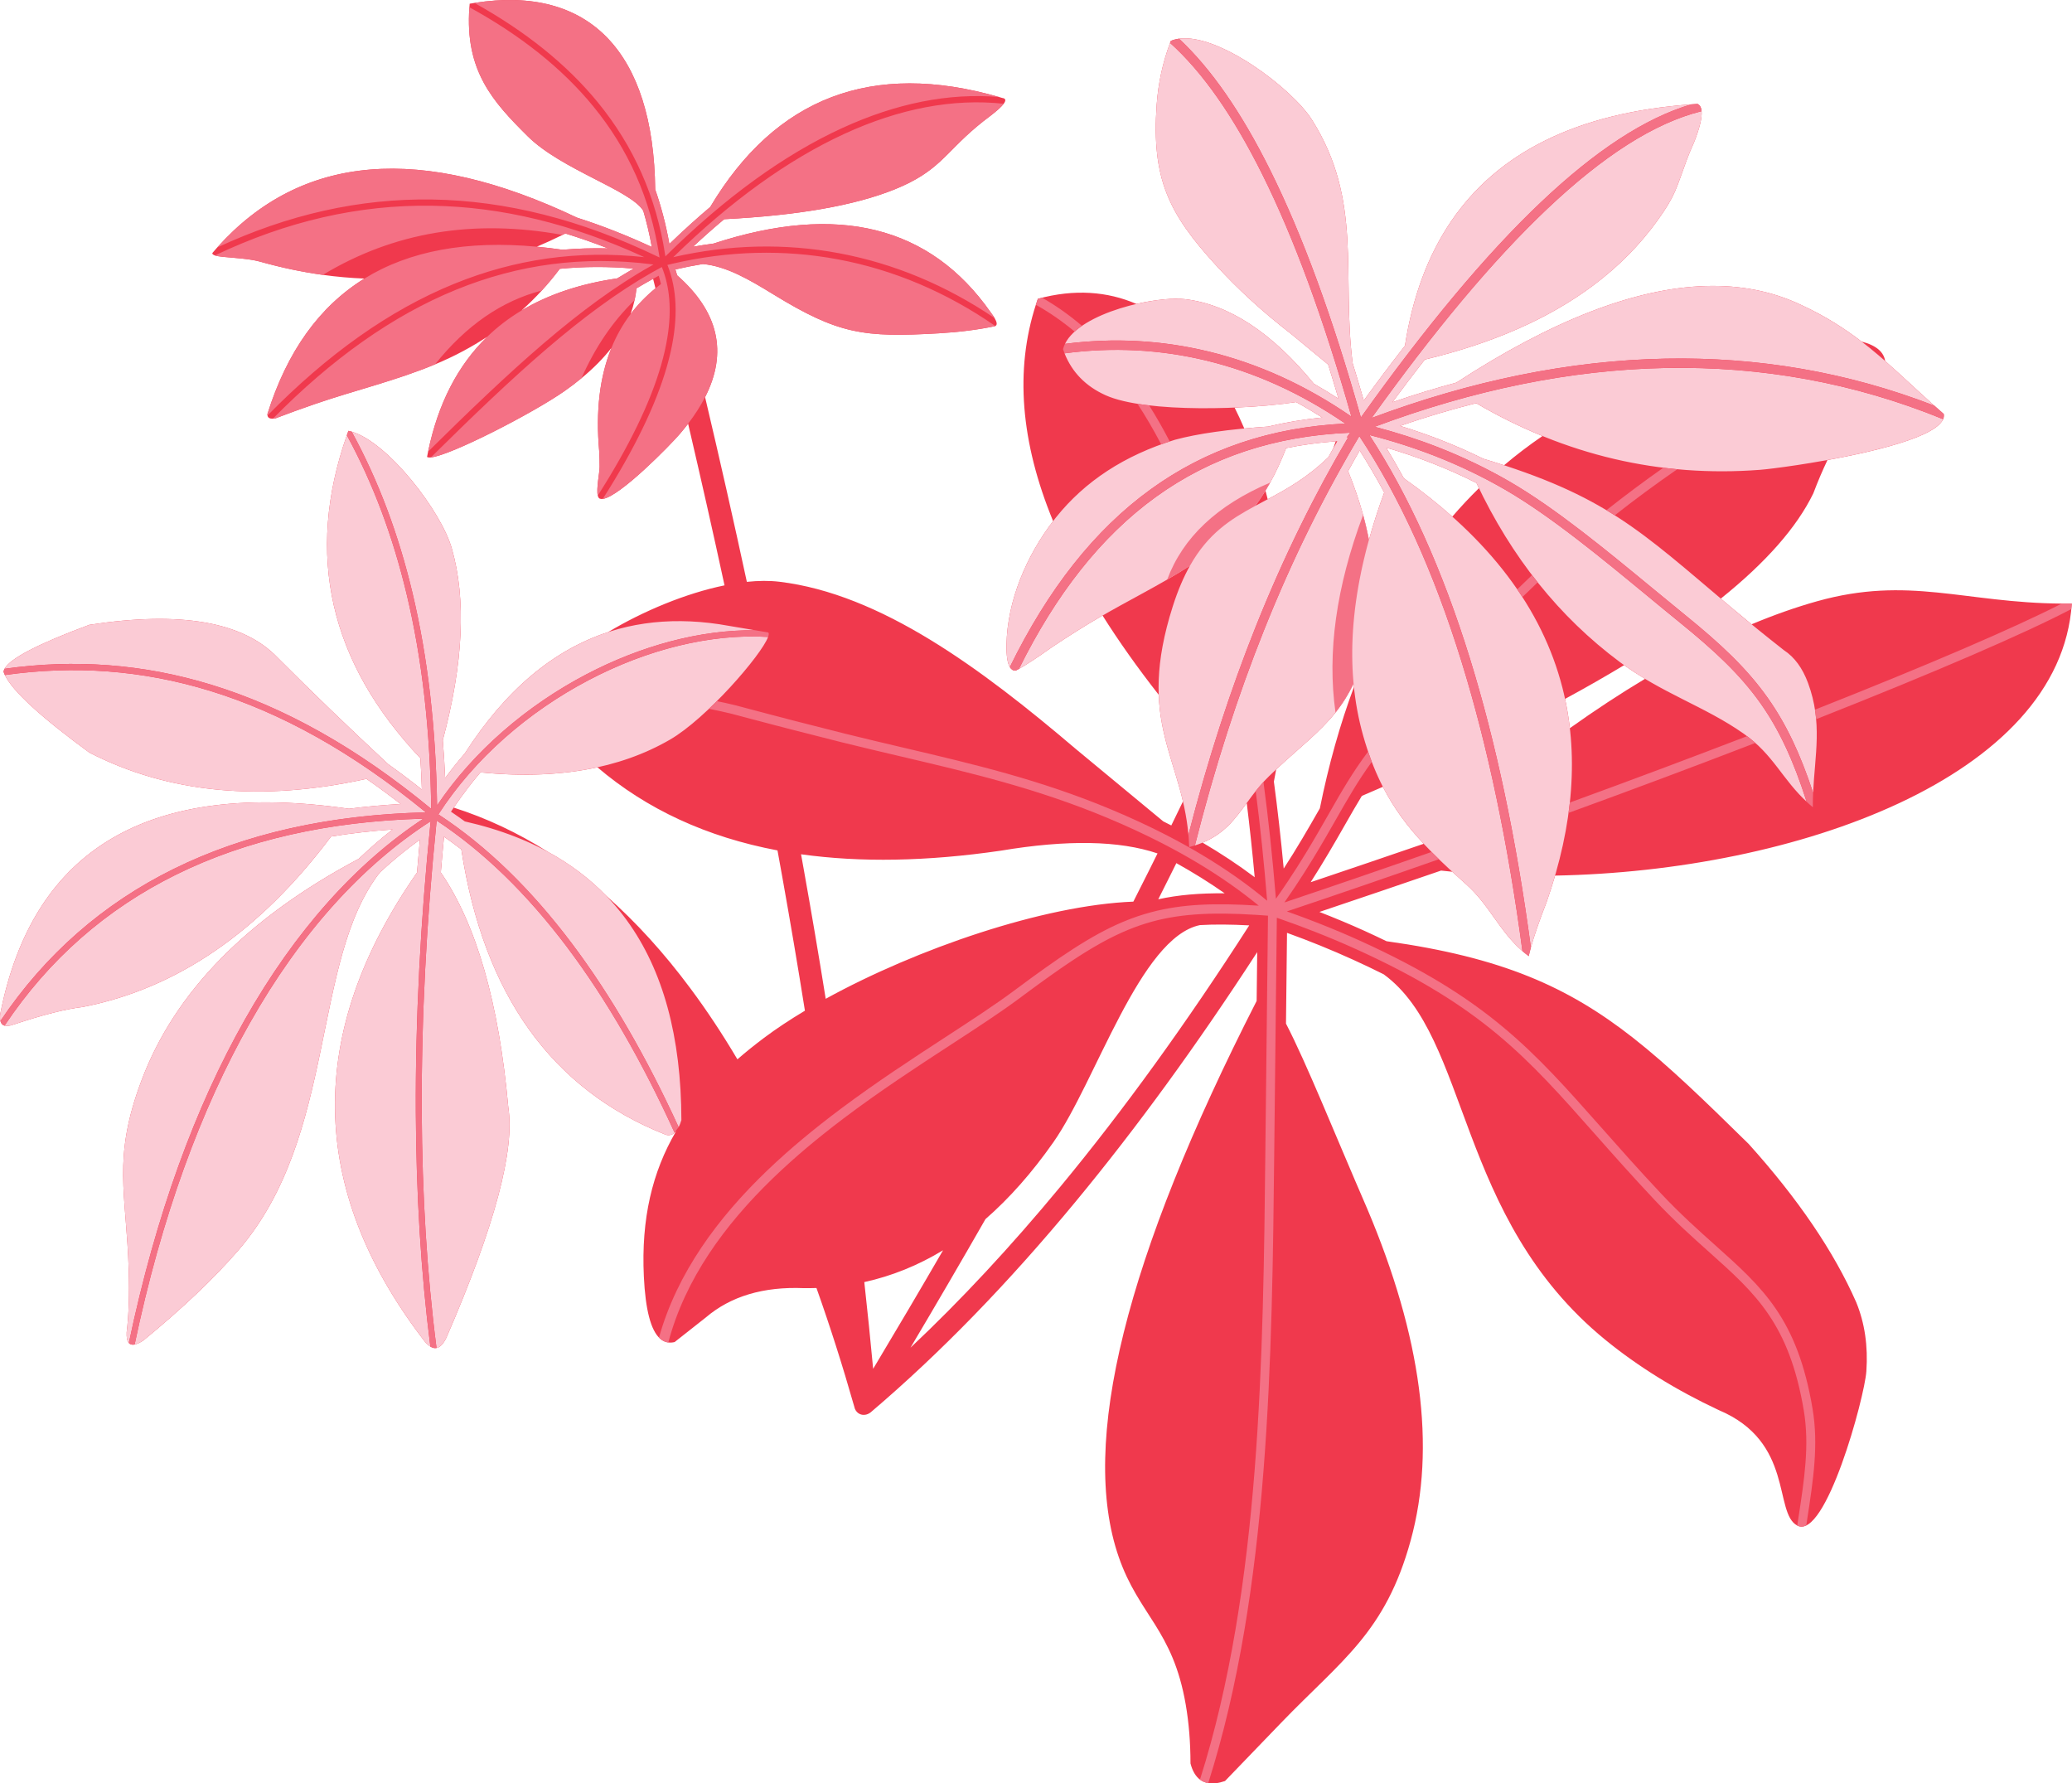<?xml version="1.0" encoding="UTF-8"?><svg xmlns="http://www.w3.org/2000/svg" xmlns:xlink="http://www.w3.org/1999/xlink" height="345.4" preserveAspectRatio="xMidYMid meet" version="1.0" viewBox="-0.0 0.0 401.4 345.4" width="401.4" zoomAndPan="magnify"><defs><clipPath id="a"><path d="M 0 0 L 401.359 0 L 401.359 345.449 L 0 345.449 Z M 0 0"/></clipPath><clipPath id="b"><path d="M 0 0 L 401.359 0 L 401.359 345.449 L 0 345.449 Z M 0 0"/></clipPath></defs><g><g clip-path="url(#a)" id="change1_1"><path d="M 70.598 53.957 C 61.863 59.355 55.602 68.098 51.809 80.188 C 51.805 80.297 51.809 80.395 51.824 80.48 C 51.898 80.914 52.246 81.121 52.867 81.098 C 53.012 81.09 53.172 81.07 53.348 81.039 C 55.785 80.105 58.355 79.172 61.055 78.242 C 68.789 75.586 76.762 73.715 84.281 70.574 C 86.152 69.793 87.996 68.934 89.801 67.961 C 91.387 67.109 92.914 66.199 94.387 65.234 C 88.684 70.762 84.867 78.172 82.934 87.477 C 82.863 87.816 82.793 88.16 82.73 88.504 C 82.867 88.605 83.121 88.637 83.473 88.602 C 87.363 88.203 103.293 79.996 109.312 75.785 C 110.5 74.953 111.617 74.109 112.652 73.254 C 114.957 71.355 116.887 69.402 118.449 67.395 C 116.176 72.98 115.387 79.637 116.078 87.371 C 116.137 88.512 116.164 89.535 116.16 90.438 C 116.156 91.594 115.484 94.672 115.805 95.996 C 115.879 96.301 116.004 96.512 116.199 96.59 C 116.359 96.652 116.555 96.664 116.777 96.637 C 120.09 96.195 129.855 86.219 131.707 84.047 C 132.273 83.383 132.805 82.727 133.305 82.07 C 135.785 92.676 138.141 103.113 140.359 113.383 C 132.852 114.922 124.594 118.363 117.809 122.438 C 107.105 125.938 97.844 133.777 90.027 145.961 C 88.73 147.461 87.465 149.039 86.234 150.699 C 86.129 148.246 85.98 145.801 85.781 143.371 C 89.77 128.453 90.348 116.062 87.516 106.199 C 85.461 99.031 75.254 85.73 68.141 83.613 C 67.922 83.551 67.707 83.496 67.496 83.453 C 67.395 83.734 67.289 84.02 67.191 84.305 C 59.082 107.422 63.832 128.273 81.438 146.867 C 81.566 148.883 81.664 150.902 81.727 152.926 C 79.582 151.23 77.402 149.586 75.191 148.008 C 67.48 140.84 60.348 133.969 53.789 127.387 C 47.141 120.43 34.98 118.312 17.309 121.027 C 7.438 124.691 1.961 127.527 0.883 129.539 C 0.777 129.738 0.711 129.93 0.691 130.113 C 0.754 130.316 0.84 130.527 0.945 130.754 C 2.418 133.852 7.871 138.863 17.309 145.777 C 32.668 153.664 50.562 155.359 70.996 150.867 C 73.238 152.426 75.445 154.051 77.621 155.738 C 74.234 155.93 70.891 156.23 67.602 156.656 C 28.887 151.066 6.367 164.316 0.043 196.41 C -0.023 196.961 -0.012 197.41 0.078 197.762 C 0.199 198.246 0.465 198.547 0.879 198.668 C 1.305 198.789 1.891 198.723 2.633 198.453 C 8.27 196.574 12.73 195.438 16.016 195.051 C 34.246 191.504 50.289 180.496 64.145 162.031 C 68.035 161.398 72.008 160.949 76.059 160.668 C 73.781 162.445 71.602 164.34 69.508 166.34 C 47.875 177.852 33.844 192.164 27.418 209.27 C 21.684 224.535 24.48 230.977 24.938 246.016 C 25.082 250.66 24.949 254.672 24.539 258.059 C 24.492 259.07 24.633 259.766 24.965 260.141 C 25.223 260.43 25.594 260.527 26.082 260.434 C 26.543 260.344 27.109 260.082 27.777 259.645 C 35.336 253.445 41.461 247.629 46.16 242.195 C 65.352 220.004 60.258 186.129 73.582 168.996 C 76.043 166.719 78.625 164.59 81.344 162.645 C 81.145 164.77 80.957 166.895 80.785 169.023 C 59.215 199.984 59.605 230.117 81.957 259.418 C 82.449 260.086 82.918 260.555 83.371 260.832 C 83.785 261.086 84.184 261.18 84.566 261.105 C 85.262 260.973 85.902 260.297 86.488 259.078 C 95.961 237.215 99.746 222.727 98.469 214.461 C 96.641 194.203 92.285 179.047 85.398 168.996 C 85.59 166.684 85.793 164.375 86.016 162.066 C 87.156 162.863 88.273 163.688 89.371 164.531 C 93.688 192.637 106.891 211.062 128.984 219.801 C 129.629 219.98 130.199 219.852 130.691 219.414 C 130.789 219.328 130.883 219.23 130.973 219.121 C 126.352 227.004 124.199 236.078 124.73 247.246 C 125.035 253.707 126.086 257.723 127.879 259.297 C 128.355 259.715 128.887 259.961 129.469 260.035 C 129.855 260.086 130.262 260.059 130.695 259.953 C 134.723 256.773 136.738 255.188 136.738 255.188 C 141.555 251.082 147.887 249.188 155.73 249.512 C 156.551 249.52 157.359 249.512 158.168 249.484 C 160.746 256.723 163.191 264.383 165.496 272.469 C 165.707 273.582 166.684 274.262 167.777 274.008 C 168.195 273.906 168.57 273.688 168.879 273.391 C 182.141 262.102 195.312 248.551 208.387 232.742 C 220.195 218.465 231.922 202.359 243.555 184.426 C 243.516 187.578 243.48 190.727 243.445 193.879 C 218.016 243.664 209.105 279.559 216.723 301.57 C 220.648 312.91 227.207 315.605 229.711 330.199 C 230.32 333.73 230.625 337.527 230.629 341.582 C 231.008 343.031 231.621 344.074 232.465 344.707 C 232.93 345.059 233.461 345.285 234.066 345.387 C 234.988 345.543 236.07 345.41 237.316 344.984 C 241.406 340.746 245.016 336.984 248.18 333.707 C 259.957 321.5 268.387 316.227 273.293 298.355 C 278.219 280.406 275.402 258.98 264.84 234.07 C 258.41 219.25 253.188 206.105 249.129 198.27 C 249.203 191.805 249.258 187.156 249.328 180.691 C 253.66 182.254 257.914 183.98 262.113 185.887 C 264.211 186.84 266.184 187.781 268.059 188.723 C 284.883 201.008 281.918 235.793 311 259.527 C 317.328 264.691 324.645 269.227 332.938 273.121 C 347.609 279.27 343.562 293.016 348.156 295.488 C 348.16 295.492 348.168 295.492 348.172 295.496 C 353.676 298.402 361.211 270.691 361.562 265.621 C 361.902 260.715 361.246 256.254 359.594 252.234 C 355.273 242.426 348.332 232.207 338.766 221.582 C 330.289 213.258 323.355 206.508 316.391 201.043 C 303.727 191.113 290.953 185.441 268.609 182.312 C 267.254 181.656 265.848 180.992 264.387 180.328 C 261.492 179.016 258.562 177.797 255.605 176.641 C 263.84 173.871 271.695 171.203 279.176 168.629 C 279.895 168.711 280.617 168.785 281.34 168.855 C 282.207 169.648 283.102 170.453 284.027 171.281 C 288.539 175.301 290.48 180.387 294.934 184.223 C 295.32 184.559 295.727 184.883 296.156 185.195 C 296.266 184.688 296.406 184.129 296.574 183.52 C 297.199 181.273 298.211 178.348 299.609 174.75 C 300.215 173.016 300.766 171.301 301.262 169.602 C 347.84 168.758 399.121 150.57 401.363 116.91 C 400.703 116.918 400.055 116.918 399.414 116.914 C 380.531 116.781 369.797 111.477 351.992 116.469 C 347.906 117.613 343.672 119.109 339.324 120.926 C 337.973 119.82 336.656 118.727 335.375 117.645 C 334.691 117.066 334.023 116.504 333.367 115.949 C 342.129 108.918 348.098 102.125 351.285 95.566 C 352.164 93.242 353.082 91.09 354.031 89.109 C 364.582 87.195 377.273 83.996 376.555 80.184 C 375.934 79.645 375.328 79.109 374.734 78.578 C 371.277 75.5 368.27 72.613 365.199 69.922 C 365.172 69.719 365.125 69.52 365.062 69.332 C 364.867 68.746 364.52 68.227 364.016 67.773 C 363.246 67.082 362.121 66.543 360.633 66.156 C 357.258 63.57 353.551 61.203 348.93 59.066 C 343.34 56.414 337.148 55.191 330.367 55.406 C 316.707 55.828 300.629 62.066 282.137 74.109 C 278.023 75.215 273.895 76.48 269.742 77.918 C 271.859 75.047 273.953 72.289 276.02 69.648 C 289.191 66.496 300.066 61.711 308.648 55.289 C 313.527 51.641 317.668 47.465 321.062 42.758 C 324.629 37.824 324.758 36.391 326.719 31.105 C 327.141 29.969 327.637 28.77 328.207 27.508 C 329.281 24.77 329.762 22.781 329.645 21.539 C 329.582 20.816 329.316 20.348 328.855 20.129 C 328.449 20.152 328.047 20.18 327.645 20.211 C 316.551 21.02 307.094 23.367 299.266 27.254 C 284.152 34.758 275.121 47.996 272.172 66.973 C 269.551 70.328 266.891 73.863 264.199 77.578 C 263.488 75.113 262.77 72.703 262.043 70.352 C 259.871 53.074 264.059 38.945 254.184 23.242 C 250.359 17.16 236.121 6.434 228.402 7.492 C 227.84 7.57 227.309 7.711 226.816 7.922 C 226.77 8.051 226.719 8.18 226.672 8.309 C 225.246 12.121 224.375 16.117 224.078 20.277 C 223.059 34.652 226.449 41.379 235.465 51.27 C 239.781 56.008 244.672 60.477 250.129 64.684 L 257.297 70.609 C 257.969 72.766 258.637 74.969 259.301 77.223 C 257.727 76.211 256.145 75.254 254.551 74.344 C 246.441 64.449 238.133 58.988 229.629 57.953 C 227.418 57.684 223.855 58.016 220.156 58.871 C 214.551 56.453 208.176 55.934 201.059 57.875 C 200.922 58.262 200.793 58.648 200.668 59.035 C 196.594 71.66 197.711 85.625 204.012 100.941 C 198.906 107.59 195.125 116.316 194.984 124.914 C 194.953 127 195.164 128.434 195.629 129.215 C 195.91 129.691 196.289 129.922 196.758 129.906 C 196.957 129.809 197.172 129.691 197.398 129.566 C 198.883 128.734 201.008 127.336 203.773 125.367 C 207.102 123.145 210.121 121.246 212.828 119.672 C 213.086 119.523 213.34 119.375 213.594 119.227 C 216.738 124.219 220.363 129.336 224.473 134.578 C 224.773 142.535 227.523 148.195 229.172 155.234 C 228.426 156.777 227.676 158.328 226.91 159.887 C 226.391 159.617 225.871 159.352 225.348 159.094 C 225.348 159.094 219.699 154.418 208.398 145.066 C 190.031 129.434 170.613 115.039 150.996 112.684 C 149.059 112.449 146.93 112.473 144.684 112.703 C 142.16 101.004 139.461 89.074 136.594 76.926 C 141.016 68.262 139.211 60.398 131.18 53.328 C 131.078 52.945 130.965 52.562 130.84 52.188 C 132.621 51.777 134.395 51.426 136.152 51.141 C 140.766 51.559 145.207 54.195 149.836 57.027 C 162.449 64.758 167.305 65.398 181.867 64.562 C 185.742 64.34 189.352 63.883 192.703 63.191 C 192.742 63.18 192.781 63.164 192.816 63.148 C 193.215 62.961 193.172 62.453 192.688 61.621 C 192.492 61.285 192.23 60.902 191.895 60.465 C 180.16 43.75 162.27 39.32 138.227 47.18 C 136.906 47.352 135.582 47.559 134.25 47.797 C 136.27 45.914 138.285 44.137 140.285 42.461 C 154.496 41.73 165.512 39.832 173.34 36.672 C 181.848 33.234 183 29.746 189.25 24.504 C 190.074 23.812 190.902 23.16 191.73 22.547 C 193.102 21.504 194.004 20.688 194.445 20.098 C 194.941 19.434 194.844 19.059 194.16 18.973 C 193.957 18.91 193.754 18.855 193.551 18.793 C 168.938 11.73 150.281 18.828 137.59 40.09 C 134.965 42.309 132.324 44.695 129.676 47.258 C 129.02 43.566 128.098 40.047 126.93 36.695 C 126.617 10.105 114.215 -2.953 91.898 0.566 C 91.598 0.617 91.293 0.664 90.988 0.719 C 90.969 0.949 90.949 1.176 90.934 1.402 C 90.039 13.715 95.457 19.672 102.188 26.355 C 108.75 32.875 122.148 36.801 124.621 40.828 C 125.289 43.09 125.84 45.426 126.273 47.844 C 121.484 45.617 116.656 43.715 111.789 42.16 C 81.609 27.812 58.371 29.742 42.074 47.941 C 41.754 48.297 41.441 48.656 41.129 49.023 C 41.113 49.219 41.297 49.363 41.637 49.477 C 43.105 49.965 47.445 49.855 50.465 50.703 C 54.516 51.84 58.539 52.688 62.543 53.242 C 65.238 53.617 67.926 53.855 70.598 53.957 Z M 268.551 86.707 C 269.715 88.621 270.848 90.598 271.957 92.637 C 275.352 95.035 278.48 97.512 281.348 100.066 C 283 98.148 284.719 96.312 286.512 94.559 C 286.348 94.223 286.188 93.887 286.027 93.547 C 280.414 90.719 274.566 88.453 268.551 86.707 Z M 263.406 87.262 C 265.047 89.844 266.633 92.555 268.16 95.387 C 267.012 98.52 266.023 101.586 265.195 104.582 C 264.891 102.992 264.516 101.383 264.066 99.746 C 263.309 96.984 262.34 94.152 261.164 91.262 C 261.902 89.902 262.652 88.57 263.406 87.262 Z M 257.34 88.551 C 253.312 92.473 249.34 94.703 245.586 96.703 C 245.445 96.145 245.305 95.59 245.156 95.039 C 245.465 94.531 245.766 94.016 246.062 93.48 C 247.184 91.465 248.215 89.246 249.152 86.793 C 252.238 86.172 255.441 85.73 258.77 85.48 C 258.609 85.938 258.445 86.395 258.281 86.852 C 257.965 87.414 257.652 87.98 257.34 88.551 Z M 256.156 80.867 C 252.512 81.234 249.008 81.828 245.637 82.629 C 244.039 82.738 242.508 82.859 241.051 82.996 C 240.457 81.609 239.832 80.258 239.176 78.953 C 243.887 78.758 248.18 78.344 251.082 77.879 C 252.789 78.812 254.48 79.809 256.156 80.867 Z M 303.195 135.375 C 307.25 133.176 311.062 130.996 314.633 128.84 C 315.98 129.805 317.336 130.68 318.684 131.488 C 313.871 134.371 309.004 137.566 304.125 141.047 C 303.906 139.129 303.594 137.238 303.195 135.375 Z M 267.898 152.406 C 266.559 152.992 265.199 153.578 263.824 154.168 C 262.746 155.934 261.723 157.727 260.613 159.668 C 258.453 163.461 256.266 167.219 253.91 170.883 C 261.52 168.32 268.82 165.84 275.809 163.438 C 272.676 160.09 270.059 156.617 267.898 152.406 Z M 262.289 133.082 C 259.59 140.328 257.391 148.156 255.691 156.57 C 253.438 160.523 251.164 164.434 248.688 168.238 C 248.141 162.406 247.508 156.797 246.785 151.395 C 246.941 150.613 247.09 149.824 247.23 149.031 C 251.762 144.797 255.629 141.891 258.723 138.016 C 260.031 136.375 261.199 134.562 262.223 132.398 C 262.246 132.629 262.266 132.855 262.289 133.082 Z M 241.527 155.543 C 239.258 158.637 237.211 161.465 232.973 163.219 C 236.457 165.262 239.836 167.488 243.066 169.914 C 242.613 164.965 242.102 160.172 241.527 155.543 Z M 204.051 221.273 C 199.93 227.145 195.551 232.098 190.91 236.141 C 186.246 244.289 181.402 252.594 176.383 261.047 C 186.105 251.898 195.777 241.512 205.398 229.883 C 217.672 215.043 229.875 198.164 242.008 179.246 C 238.441 179.055 235.309 179.023 232.457 179.191 C 220.836 181.598 212.336 209.473 204.051 221.273 Z M 237.258 173.035 C 232.391 172.988 228.258 173.34 224.387 174.188 C 225.039 172.895 225.688 171.605 226.328 170.324 C 226.852 169.277 227.375 168.23 227.891 167.188 C 231.105 168.977 234.238 170.918 237.258 173.035 Z M 222.664 168.484 C 223.191 167.422 223.719 166.363 224.242 165.309 C 216.848 162.801 206.723 162.621 193.867 164.777 C 179.602 166.855 166.703 167.086 155.184 165.473 C 155.359 166.445 155.531 167.414 155.707 168.387 C 157.227 176.879 158.645 185.238 159.961 193.465 C 177.629 183.754 202.148 175.328 219.559 174.645 C 220.605 172.578 221.641 170.527 222.664 168.484 Z M 167.438 248.34 C 172.773 247.164 177.859 245.109 182.695 242.176 C 178.332 249.703 173.816 257.359 169.152 265.141 C 168.637 259.613 168.066 254.012 167.438 248.34 Z M 147.988 201.051 C 146.18 202.41 144.465 203.785 142.855 205.191 C 139.941 200.27 136.91 195.691 133.762 191.465 C 128.633 184.562 123.195 178.586 117.453 173.527 C 114.203 170.168 110.414 167.316 106.086 164.969 C 100.293 161.301 94.23 158.453 87.895 156.43 C 89.551 154.004 91.277 151.727 93.078 149.609 C 101.414 150.434 108.969 150.105 115.738 148.625 C 125.301 156.77 136.93 162.137 150.621 164.723 C 150.934 166.422 151.238 168.117 151.539 169.805 C 153.113 178.598 154.578 187.254 155.934 195.77 C 153.008 197.52 150.336 199.289 147.988 201.051 Z M 119.57 53.922 C 120.633 53.27 121.691 52.637 122.742 52.027 C 117.836 51.594 113.07 51.621 108.445 52.07 C 107.348 53.535 106.184 54.938 104.957 56.277 C 103.719 57.629 102.41 58.918 101.039 60.141 C 106.195 57.047 112.375 54.973 119.57 53.922 Z M 122.941 58.137 C 123.105 57.383 123.223 56.621 123.301 55.855 C 124.379 55.215 125.453 54.598 126.523 54.004 C 126.676 54.621 126.828 55.234 126.98 55.848 C 125.145 57.352 123.535 59.016 122.156 60.844 C 122.48 59.949 122.742 59.051 122.941 58.137 Z M 117.793 48.113 C 114.801 48.039 111.859 48.129 108.973 48.375 C 107.277 48.133 105.621 47.938 103.996 47.785 C 105.66 47.086 107.316 46.324 108.969 45.504 C 109.152 45.41 109.336 45.32 109.523 45.227 C 112.285 46.07 115.043 47.035 117.793 48.113 Z M 271.234 82.492 C 276.18 80.785 281.09 79.32 285.969 78.094 C 290.188 80.562 294.473 82.68 298.82 84.457 C 296.234 86.219 293.754 88.109 291.379 90.117 C 290.09 89.699 288.75 89.277 287.348 88.855 C 282.148 86.289 276.754 84.176 271.234 82.492 Z M 69.512 166.344 L 69.512 166.344" fill="#f0394d" fill-rule="evenodd"/></g><g id="change2_1"><path d="M 249.152 86.793 C 247.461 91.227 245.457 94.883 243.184 97.988 C 247.621 95.586 252.441 93.32 257.34 88.551 C 257.91 87.508 258.484 86.477 259.066 85.461 C 255.633 85.703 252.328 86.152 249.152 86.793 Z M 265.195 104.582 C 264.383 100.309 263.039 95.867 261.164 91.262 C 261.902 89.902 262.652 88.57 263.406 87.262 C 265.047 89.844 266.633 92.555 268.16 95.387 C 267.012 98.52 266.023 101.586 265.195 104.582 Z M 228.379 7.496 C 228.305 7.508 228.234 7.52 228.168 7.531 C 228.234 7.52 228.305 7.508 228.379 7.496 Z M 327.645 20.211 C 318.652 22.855 308.961 29.285 298.609 39.078 C 287.691 49.41 276.012 63.512 263.641 80.859 C 258.172 61.473 252.316 45.504 246.07 32.957 C 240.5 21.762 234.609 13.273 228.402 7.492 C 236.121 6.434 250.359 17.16 254.184 23.242 C 264.059 38.945 259.871 53.074 262.043 70.352 C 262.77 72.703 263.488 75.113 264.199 77.578 C 266.891 73.863 269.551 70.328 272.172 66.973 C 275.121 47.996 284.152 34.758 299.266 27.254 C 307.094 23.367 316.551 21.023 327.645 20.211 Z M 374.734 78.578 C 370.77 75.047 367.395 71.762 363.84 68.746 C 359.578 65.133 355.051 61.898 348.93 59.066 C 343.34 56.414 337.148 55.191 330.367 55.406 C 316.707 55.828 300.629 62.066 282.137 74.109 C 278.023 75.215 273.895 76.48 269.742 77.918 C 271.859 75.047 273.953 72.289 276.02 69.648 C 289.191 66.496 300.066 61.711 308.648 55.289 C 313.527 51.641 317.668 47.465 321.062 42.758 C 324.629 37.824 324.758 36.391 326.719 31.105 C 327.141 29.969 327.637 28.77 328.207 27.508 C 329.281 24.77 329.762 22.781 329.645 21.539 C 320.508 23.785 310.523 30.25 299.766 40.43 C 289.129 50.492 277.762 64.16 265.723 80.957 C 284.957 73.762 304.023 69.828 322.633 69.469 C 340.516 69.121 357.965 72.07 374.734 78.578 Z M 376.469 81.102 C 376.488 81.051 376.504 81 376.52 80.945 C 376.504 81 376.488 81.051 376.469 81.102 Z M 351.25 153.562 C 348.715 145.887 345.988 140.176 342.457 135.18 C 338.414 129.461 333.352 124.711 326.336 119.031 C 324.336 117.41 322.285 115.719 320.172 113.973 C 311.301 106.656 301.312 98.414 292.477 93.301 C 288.086 90.754 283.469 88.535 278.629 86.645 C 274.672 85.098 270.562 83.77 266.312 82.664 C 285.379 75.531 304.258 71.637 322.656 71.277 C 341.141 70.922 359.16 74.129 376.43 81.199 L 376.434 81.184 C 374.152 86.656 345.52 90.656 340.961 91.004 C 321.574 92.488 303.242 88.184 285.969 78.094 C 281.09 79.32 276.18 80.785 271.234 82.492 C 276.754 84.176 282.148 86.289 287.348 88.855 C 311.051 95.992 317.66 102.691 335.375 117.645 C 338.562 120.336 341.965 123.098 345.582 125.934 C 347.629 127.27 349.188 129.391 350.266 132.301 C 353.105 139.977 351.578 146.242 351.25 153.562 Z M 351.191 156.004 L 351.195 155.957 Z M 296.574 183.52 C 293.738 162.465 289.797 143.793 284.75 127.512 C 279.473 110.504 272.988 96.086 265.289 84.262 C 269.695 85.383 273.941 86.742 278.031 88.34 C 282.777 90.195 287.316 92.379 291.648 94.891 C 300.371 99.941 310.301 108.133 319.109 115.398 C 321.262 117.176 323.344 118.895 325.285 120.465 C 332.18 126.047 337.145 130.699 341.074 136.258 C 344.66 141.34 347.406 147.215 349.992 155.297 L 350.227 155.516 C 345.215 150.945 343.641 146.207 337.758 142.082 C 330.215 136.789 321.996 134.336 313.801 128.234 C 302.062 119.496 292.805 107.934 286.027 93.547 C 280.414 90.719 274.566 88.453 268.551 86.707 C 269.715 88.621 270.848 90.598 271.957 92.637 C 288.496 104.324 298.738 117.84 302.676 133.188 C 305.914 145.805 304.891 159.66 299.609 174.75 C 298.207 178.348 297.199 181.273 296.574 183.52 Z M 231.488 163.758 C 239.383 161.25 240.496 155.531 245.883 150.312 C 252.969 143.445 258.539 140.176 262.223 132.398 C 262.547 135.922 263.176 139.316 264.105 142.586 C 267.945 156.086 274.301 162.609 284.027 171.281 C 288.574 175.336 290.512 180.469 295.043 184.316 L 294.934 184.223 C 292.109 163.098 288.168 144.383 283.109 128.074 C 277.766 110.84 271.176 96.309 263.34 84.48 C 256.707 95.609 250.461 108.043 244.82 122.188 C 239.855 134.637 235.363 148.402 231.488 163.758 Z M 230.344 163.301 C 230.359 163.555 230.367 163.816 230.379 164.078 C 230.367 163.816 230.359 163.555 230.344 163.301 Z M 230.301 162.543 C 230.316 162.785 230.332 163.027 230.344 163.277 C 230.328 163.027 230.316 162.785 230.301 162.543 Z M 230.238 161.801 C 230.262 162.031 230.277 162.266 230.297 162.504 C 230.277 162.266 230.262 162.031 230.238 161.801 Z M 197.398 129.566 C 198.883 128.734 201.008 127.34 203.773 125.367 C 207.102 123.145 210.121 121.246 212.828 119.672 C 215.723 117.988 218.547 116.465 221.281 114.969 C 224.512 113.199 227.609 111.473 230.531 109.574 C 229.316 111.73 228.199 114.309 227.199 117.441 C 220.078 139.781 228.871 146.477 230.23 161.707 C 234.035 146.883 238.414 133.559 243.227 121.484 C 248.719 107.715 254.785 95.551 261.223 84.625 L 260.871 84.762 L 261.547 83.812 C 246.992 84.422 234.535 88.586 223.926 96.254 C 213.363 103.887 204.605 115.008 197.398 129.566 Z M 206.23 68.445 C 215.363 67.219 224.637 67.641 233.809 69.871 C 242.914 72.086 251.93 76.09 260.613 82.039 C 246.094 82.789 233.621 87.047 222.953 94.758 C 212.027 102.652 203.012 114.156 195.629 129.215 C 195.164 128.434 194.953 127 194.984 124.914 C 195.129 116.008 199.184 106.965 204.566 100.23 C 210.184 93.203 217.871 88.188 227.625 85.18 C 232.047 83.988 238.051 83.141 245.637 82.629 L 245.637 82.633 C 249.008 81.828 252.512 81.234 256.156 80.867 C 254.48 79.809 252.789 78.812 251.082 77.879 C 242.559 79.25 222.078 80.129 214.152 76.543 C 210.332 74.812 207.691 72.113 206.23 68.445 Z M 206.168 66.938 C 206.148 66.98 206.133 67.023 206.117 67.066 Z M 206.309 66.621 C 206.277 66.684 206.25 66.746 206.223 66.809 C 206.25 66.746 206.277 66.684 206.309 66.621 Z M 146.285 122.078 C 135.605 121.969 124.117 125.098 113.551 130.641 C 102.137 136.629 91.785 145.434 84.672 156.012 C 84.457 141.348 82.941 127.523 79.875 114.711 C 77.203 103.551 73.348 93.148 68.137 83.613 C 75.254 85.73 85.461 99.031 87.516 106.199 C 90.348 116.062 89.77 128.453 85.781 143.371 C 85.98 145.801 86.129 148.246 86.234 150.699 C 87.465 149.039 88.73 147.461 90.027 145.961 L 90.027 145.957 C 102.68 126.242 119.117 117.895 139.344 120.914 Z M 131.473 218.336 C 125.285 204.84 118.367 192.785 110.652 182.57 C 102.906 172.316 94.355 163.906 84.93 157.742 C 91.938 146.875 102.438 137.82 114.066 131.723 C 125.316 125.82 137.609 122.695 148.801 123.375 C 147.492 126.902 136.871 139.176 129.789 143.27 C 119.98 148.945 107.742 151.059 93.078 149.609 C 91.086 151.953 89.184 154.492 87.363 157.219 C 88.27 157.832 89.164 158.465 90.051 159.109 C 117.953 165.434 131.938 184.719 132.004 216.961 C 131.848 217.492 131.672 217.949 131.473 218.336 Z M 84.531 261.109 C 85.238 260.992 85.895 260.316 86.488 259.078 C 95.961 237.215 99.746 222.727 98.469 214.461 C 96.641 194.203 92.285 179.047 85.398 168.996 C 85.59 166.684 85.793 164.375 86.016 162.066 C 87.156 162.863 88.273 163.688 89.371 164.531 C 93.688 192.637 106.891 211.062 128.984 219.801 C 129.629 219.98 130.199 219.852 130.691 219.414 C 124.473 205.773 117.52 193.605 109.754 183.32 C 102.16 173.27 93.797 165.016 84.594 158.945 C 82.641 178.098 81.609 197.113 81.703 215.453 C 81.781 231.273 82.695 246.602 84.566 261.102 Z M 26.082 260.434 C 26.543 260.344 27.109 260.082 27.777 259.645 C 35.336 253.445 41.461 247.629 46.16 242.195 C 65.352 220.004 60.258 186.129 73.582 168.996 C 76.043 166.719 78.625 164.59 81.344 162.645 C 81.145 164.77 80.957 166.895 80.785 169.023 C 59.215 199.984 59.605 230.117 81.957 259.418 C 82.453 260.094 82.934 260.566 83.391 260.844 L 83.371 260.832 C 81.531 246.422 80.633 231.184 80.555 215.457 C 80.465 197.141 81.484 178.172 83.426 159.074 C 70.258 167.547 58.32 180.621 48.379 198.188 C 38.922 214.902 31.27 235.684 26.082 260.434 Z M 0.879 198.668 C 1.305 198.789 1.891 198.723 2.633 198.453 C 8.27 196.574 12.73 195.438 16.016 195.051 C 34.246 191.504 50.289 180.496 64.145 162.031 C 68.035 161.398 72.008 160.949 76.059 160.668 C 73.781 162.445 71.602 164.34 69.512 166.344 L 69.508 166.34 C 47.875 177.852 33.844 192.164 27.418 209.27 C 21.684 224.535 24.48 230.977 24.938 246.016 C 25.082 250.66 24.949 254.672 24.539 258.059 C 24.488 259.145 24.652 259.863 25.039 260.219 C 25.016 260.191 24.988 260.168 24.965 260.141 C 30.18 235.281 37.875 214.391 47.395 197.57 C 57.23 180.191 69.016 167.156 82.012 158.574 C 63.82 159.07 47.77 162.668 34.113 169.414 C 20.625 176.074 9.469 185.812 0.879 198.668 Z M 0.945 130.754 C 14.367 128.855 27.52 129.785 40.598 133.789 C 54.551 138.055 68.438 145.816 82.5 157.355 C 63.938 157.801 47.559 161.441 33.625 168.32 C 20.027 175.039 8.762 184.84 0.078 197.762 C -0.012 197.41 -0.023 196.961 0.043 196.41 C 6.367 164.316 28.887 151.066 67.602 156.656 C 70.891 156.23 74.234 155.93 77.621 155.738 C 75.445 154.051 73.238 152.426 70.996 150.867 C 50.562 155.359 32.668 153.664 17.309 145.777 C 7.871 138.863 2.418 133.852 0.945 130.754 Z M 81.438 146.867 C 81.566 148.883 81.664 150.902 81.727 152.926 C 79.582 151.23 77.402 149.586 75.191 148.008 C 67.48 140.84 60.348 133.969 53.789 127.387 C 47.141 120.43 34.98 118.312 17.309 121.027 C 7.438 124.691 1.965 127.527 0.883 129.543 C 14.426 127.637 27.703 128.59 40.918 132.629 C 55.121 136.973 69.246 144.891 83.535 156.672 C 83.355 141.871 81.852 127.922 78.758 115.004 C 76.117 103.98 72.32 93.711 67.191 84.305 C 59.086 107.422 63.832 128.273 81.438 146.867 Z M 257.297 70.609 C 257.969 72.766 258.637 74.969 259.301 77.223 C 257.727 76.211 256.145 75.254 254.551 74.344 C 246.441 64.449 238.133 58.988 229.629 57.953 C 223.93 57.262 209.281 60.543 206.316 66.605 C 215.547 65.402 224.922 65.848 234.195 68.105 C 243.578 70.387 252.863 74.527 261.797 80.691 C 256.418 61.723 250.668 46.09 244.547 33.793 C 238.895 22.438 232.938 13.941 226.672 8.309 L 226.816 7.922 C 225.305 11.852 224.383 15.973 224.078 20.277 C 223.059 34.652 226.449 41.379 235.465 51.27 C 239.781 56.008 244.672 60.477 250.129 64.684 L 257.297 70.609" fill="#fbcbd5" fill-rule="evenodd"/></g><g clip-path="url(#b)" id="change3_1"><path d="M 304.121 155.449 C 304.047 156.113 303.965 156.781 303.875 157.453 C 316.25 152.949 327.996 148.551 338.828 144.379 C 339.238 144.219 339.648 144.062 340.059 143.902 C 339.562 143.461 339.031 143.023 338.461 142.59 C 338.387 142.617 338.312 142.648 338.238 142.676 C 327.645 146.754 316.184 151.051 304.121 155.449 Z M 288.965 142.691 C 287.656 137.422 286.254 132.359 284.75 127.512 C 284.629 127.121 284.508 126.734 284.383 126.352 C 284.184 125.707 283.977 125.07 283.77 124.434 C 281.625 117.824 279.285 111.617 276.758 105.82 C 273.293 97.871 269.469 90.684 265.289 84.262 C 269.695 85.383 273.941 86.742 278.031 88.34 C 281.523 89.707 284.902 91.246 288.172 92.969 C 289.344 93.586 290.504 94.227 291.648 94.891 C 295.883 97.34 300.398 100.531 304.934 103.996 C 305.414 104.363 305.895 104.734 306.371 105.105 C 310.703 108.465 315.027 112.031 319.109 115.398 C 321.262 117.176 323.344 118.895 325.285 120.465 C 325.617 120.734 325.949 121.004 326.273 121.27 C 327.812 122.527 329.25 123.742 330.598 124.938 C 334.855 128.699 338.234 132.242 341.074 136.258 C 342.031 137.617 342.93 139.031 343.785 140.531 C 344.078 141.051 344.371 141.582 344.652 142.121 C 346.617 145.855 348.34 150.125 349.992 155.297 C 350.371 155.652 350.77 156.008 351.195 156.359 C 351.188 155.406 351.211 154.477 351.25 153.562 C 349.715 148.906 348.105 144.973 346.289 141.484 C 346.008 140.945 345.719 140.41 345.426 139.891 C 344.496 138.234 343.512 136.676 342.457 135.18 C 339.664 131.23 336.387 127.742 332.316 124.094 C 330.902 122.824 329.391 121.535 327.773 120.203 C 327.301 119.816 326.824 119.426 326.336 119.031 C 324.336 117.41 322.285 115.719 320.172 113.973 C 316.191 110.691 311.984 107.223 307.758 103.93 C 307.281 103.559 306.801 103.188 306.32 102.816 C 301.605 99.199 296.898 95.859 292.477 93.301 C 291.523 92.746 290.555 92.207 289.578 91.684 C 286.066 89.805 282.418 88.125 278.629 86.645 C 274.672 85.098 270.562 83.77 266.312 82.664 C 285.379 75.531 304.258 71.637 322.656 71.277 C 324.113 71.25 325.562 71.246 327.012 71.262 C 334.918 71.348 342.734 72.098 350.438 73.535 C 351.406 73.715 352.375 73.906 353.34 74.109 C 356.434 74.758 359.512 75.52 362.57 76.391 C 367.238 77.727 371.859 79.328 376.43 81.199 C 376.57 80.863 376.621 80.527 376.555 80.184 C 375.934 79.645 375.328 79.109 374.734 78.578 C 371.074 77.16 367.383 75.91 363.664 74.824 C 361.141 74.09 358.602 73.434 356.051 72.848 C 355.082 72.629 354.109 72.418 353.141 72.219 C 346.504 70.855 339.785 70.004 332.992 69.641 C 329.559 69.461 326.102 69.402 322.633 69.469 C 304.023 69.828 284.957 73.762 265.723 80.957 C 277.762 64.16 289.129 50.492 299.766 40.43 C 310.523 30.25 320.508 23.785 329.645 21.539 C 329.582 20.816 329.316 20.348 328.855 20.129 C 328.449 20.152 328.047 20.18 327.645 20.211 C 318.652 22.855 308.961 29.285 298.609 39.078 C 287.691 49.41 276.012 63.512 263.641 80.859 C 258.172 61.473 252.316 45.504 246.07 32.957 C 240.5 21.762 234.609 13.273 228.402 7.492 C 227.84 7.57 227.309 7.711 226.816 7.922 L 226.672 8.309 C 232.938 13.941 238.895 22.438 244.547 33.793 C 250.668 46.09 256.418 61.723 261.797 80.691 C 252.863 74.527 243.578 70.387 234.195 68.105 C 233.348 67.898 232.5 67.707 231.652 67.531 C 225.367 66.227 219.051 65.746 212.77 66.035 C 211.977 66.07 211.18 66.121 210.387 66.184 C 209.027 66.285 207.672 66.43 206.316 66.605 C 206.152 66.938 206.023 67.281 205.934 67.637 C 206.027 67.91 206.125 68.18 206.23 68.441 C 208.191 68.184 210.156 67.996 212.125 67.887 C 212.906 67.84 213.684 67.812 214.465 67.789 C 220.809 67.637 227.184 68.285 233.516 69.801 C 233.613 69.824 233.715 69.848 233.809 69.871 C 242.871 72.074 251.84 76.051 260.484 81.953 C 260.527 81.984 260.57 82.012 260.613 82.039 C 260.531 82.047 260.445 82.051 260.359 82.055 C 253.82 82.41 247.699 83.48 241.973 85.258 C 237.461 86.66 233.191 88.5 229.156 90.777 C 228.656 91.062 228.156 91.352 227.664 91.648 C 226.055 92.613 224.484 93.648 222.953 94.758 C 217.473 98.715 212.477 103.582 207.922 109.348 C 203.395 115.082 199.309 121.707 195.629 129.215 C 195.91 129.691 196.289 129.922 196.758 129.906 C 196.957 129.809 197.172 129.691 197.398 129.566 C 200.844 122.609 204.641 116.434 208.82 111.055 C 213.387 105.176 218.41 100.238 223.926 96.254 C 225.379 95.203 226.871 94.215 228.395 93.297 C 228.891 92.996 229.387 92.707 229.887 92.422 C 233.887 90.156 238.125 88.332 242.613 86.949 C 247.84 85.344 253.402 84.336 259.32 83.934 C 260.055 83.883 260.797 83.844 261.547 83.812 L 260.871 84.762 L 261.223 84.625 C 259.062 88.289 256.945 92.094 254.879 96.051 C 252.547 100.516 250.273 105.176 248.078 110.051 C 246.418 113.734 244.801 117.547 243.227 121.484 C 242.391 123.586 241.566 125.719 240.758 127.895 C 240.383 128.91 240.008 129.93 239.633 130.961 C 238.746 133.434 237.875 135.949 237.02 138.523 C 236.152 141.137 235.305 143.801 234.48 146.523 C 233 151.391 231.586 156.434 230.242 161.664 C 230.238 161.68 230.234 161.691 230.23 161.707 C 230.25 161.914 230.266 162.121 230.281 162.332 C 230.324 162.902 230.359 163.484 230.379 164.078 C 230.762 163.977 231.133 163.871 231.488 163.758 C 231.594 163.352 231.695 162.945 231.801 162.539 C 232.441 160.02 233.105 157.547 233.781 155.113 C 234.449 152.711 235.133 150.352 235.832 148.031 C 237.254 143.297 238.742 138.73 240.285 134.316 C 240.66 133.242 241.039 132.18 241.422 131.129 C 242.527 128.074 243.66 125.098 244.82 122.188 C 246.008 119.203 247.227 116.293 248.469 113.457 C 253.113 102.852 258.105 93.262 263.34 84.48 C 263.375 84.531 263.406 84.582 263.441 84.633 C 267.887 91.367 271.934 98.98 275.578 107.465 C 278.039 113.199 280.316 119.332 282.414 125.867 C 282.617 126.504 282.82 127.145 283.02 127.793 C 283.051 127.887 283.078 127.98 283.109 128.074 C 284.633 132.984 286.055 138.117 287.379 143.469 C 288.094 146.367 288.777 149.328 289.434 152.355 C 289.988 154.914 290.523 157.52 291.035 160.172 C 291.148 160.766 291.266 161.363 291.379 161.961 C 291.844 164.453 292.297 166.984 292.727 169.559 C 293.527 174.309 294.262 179.199 294.934 184.223 C 295.32 184.559 295.727 184.883 296.156 185.195 C 296.266 184.688 296.406 184.129 296.574 183.52 C 295.934 178.758 295.238 174.117 294.48 169.598 C 294.016 166.809 293.527 164.07 293.02 161.375 C 292.906 160.773 292.793 160.18 292.68 159.586 C 292.121 156.711 291.539 153.891 290.934 151.125 C 290.305 148.258 289.648 145.445 288.965 142.691 Z M 297.887 112.801 C 296.906 113.738 295.922 114.688 294.93 115.652 C 294.605 115.152 294.27 114.652 293.93 114.156 C 294.891 113.219 295.844 112.301 296.793 111.398 C 297.152 111.871 297.52 112.34 297.887 112.801 Z M 324.926 90.891 C 320.816 93.73 316.742 96.727 312.824 99.816 C 312.293 99.48 311.758 99.148 311.211 98.824 C 314.781 95.992 318.484 93.234 322.23 90.598 C 323.129 90.711 324.023 90.805 324.926 90.891 Z M 351.609 137.461 C 351.707 138.082 351.781 138.699 351.836 139.309 C 374.816 130.234 392.426 122.629 401.262 117.977 C 401.297 117.621 401.34 117.27 401.363 116.91 C 400.703 116.918 400.055 116.918 399.414 116.914 C 390.367 121.551 373.449 128.832 351.609 137.461 Z M 226.602 85.504 C 226.047 85.688 225.496 85.875 224.953 86.07 C 223.492 83.273 221.961 80.652 220.359 78.215 C 221.086 78.328 221.84 78.434 222.617 78.523 C 224 80.719 225.328 83.043 226.602 85.504 Z M 209.609 63.117 C 209.09 63.473 208.613 63.844 208.184 64.23 C 205.789 62.223 203.281 60.492 200.668 59.035 C 200.793 58.648 200.922 58.262 201.059 57.875 C 201.34 57.801 201.613 57.738 201.891 57.672 C 204.578 59.203 207.148 61.02 209.609 63.117 Z M 128.215 51.723 C 129.773 55.57 130.137 60.098 129.301 65.305 C 129.023 67.043 128.613 68.859 128.066 70.754 C 125.961 78.051 121.875 86.469 115.805 95.996 C 115.484 94.672 116.156 91.594 116.16 90.438 C 116.164 89.535 116.137 88.512 116.078 87.371 C 115.387 79.637 116.176 72.98 118.449 67.395 C 119.414 65.016 120.648 62.836 122.156 60.844 C 123.535 59.016 125.145 57.352 126.98 55.848 C 127.328 55.566 127.68 55.289 128.043 55.02 C 127.918 54.473 127.773 53.938 127.602 53.41 C 127.242 53.605 126.883 53.805 126.523 54.004 C 125.453 54.598 124.379 55.215 123.301 55.855 C 123.223 56.621 123.105 57.383 122.941 58.137 C 118.73 62.211 115.301 67.25 112.652 73.254 C 111.617 74.109 110.5 74.953 109.312 75.785 C 103.293 79.996 87.363 88.203 83.473 88.598 C 91.402 80.77 98.82 73.621 106.016 67.465 C 112.859 61.613 119.512 56.645 126.227 52.82 C 126.891 52.445 127.551 52.078 128.215 51.723 Z M 129.957 68 C 131.387 61.535 131.164 55.977 129.297 51.316 C 129.637 51.234 129.977 51.152 130.312 51.074 C 141.121 48.555 151.91 48.289 162.336 50.238 C 173.004 52.23 183.289 56.551 192.816 63.148 C 192.781 63.164 192.742 63.18 192.703 63.191 C 189.352 63.883 185.742 64.34 181.867 64.562 C 167.305 65.398 162.449 64.758 149.836 57.027 C 145.207 54.195 140.766 51.559 136.152 51.141 C 134.395 51.426 132.621 51.777 130.84 52.188 C 130.965 52.562 131.078 52.945 131.18 53.328 C 139.211 60.398 141.016 68.262 136.594 76.926 C 135.73 78.609 134.637 80.324 133.305 82.07 C 132.805 82.727 132.273 83.383 131.707 84.047 C 129.855 86.219 120.09 96.195 116.777 96.637 C 122.898 87.02 127.027 78.508 129.164 71.102 C 129.469 70.047 129.734 69.012 129.957 68 Z M 192.688 61.621 C 183.238 55.219 173.07 51.016 162.531 49.047 C 152.086 47.094 141.27 47.336 130.43 49.812 C 141.539 38.957 152.703 30.918 163.613 25.91 C 174.227 21.039 184.598 19.035 194.445 20.098 C 194.004 20.688 193.102 21.504 191.73 22.547 C 190.902 23.16 190.074 23.812 189.25 24.504 C 183 29.746 181.848 33.234 173.34 36.672 C 165.512 39.832 154.496 41.73 140.285 42.461 C 138.285 44.137 136.27 45.914 134.25 47.797 C 135.582 47.559 136.906 47.352 138.227 47.176 C 162.27 39.32 180.16 43.75 191.895 60.465 C 192.23 60.902 192.492 61.285 192.688 61.621 Z M 163.152 24.805 C 173.59 20.016 183.809 17.949 193.551 18.797 C 168.938 11.73 150.281 18.828 137.59 40.09 C 134.965 42.309 132.324 44.695 129.676 47.258 C 129.02 43.566 128.098 40.047 126.93 36.695 C 126.617 10.105 114.215 -2.953 91.898 0.566 C 101.727 6.02 109.758 12.41 115.852 19.871 C 122.742 28.312 127.148 38.109 128.871 49.453 C 128.879 49.523 128.891 49.594 128.902 49.66 C 128.953 49.609 129.008 49.559 129.059 49.508 C 140.453 38.266 151.93 29.957 163.152 24.805 Z M 114.977 20.656 C 108.895 13.211 100.832 6.836 90.934 1.402 C 90.039 13.715 95.457 19.672 102.188 26.355 C 108.75 32.875 122.148 36.801 124.621 40.828 C 125.289 43.09 125.84 45.426 126.273 47.844 C 121.484 45.617 116.656 43.715 111.789 42.16 C 81.609 27.812 58.371 29.742 42.074 47.941 C 55.828 41.539 69.664 38.422 83.738 38.645 C 98.012 38.871 112.516 42.535 127.41 49.707 C 127.531 49.766 127.652 49.82 127.77 49.879 C 127.754 49.773 127.738 49.664 127.723 49.559 C 126.027 38.48 121.711 28.902 114.977 20.656 Z M 83.723 39.852 C 69.516 39.625 55.539 42.855 41.637 49.473 C 43.105 49.965 47.445 49.855 50.465 50.703 C 54.516 51.84 58.539 52.688 62.543 53.242 C 76.262 44.953 91.734 42.371 108.965 45.504 C 109.152 45.41 109.336 45.32 109.523 45.227 C 112.285 46.07 115.043 47.035 117.793 48.113 C 114.801 48.039 111.859 48.129 108.973 48.379 C 107.277 48.133 105.621 47.938 103.996 47.785 C 90.418 46.531 79.289 48.59 70.602 53.957 C 61.863 59.355 55.602 68.098 51.809 80.188 C 51.805 80.297 51.809 80.395 51.824 80.48 C 63.402 68.668 75.406 60.098 87.98 54.977 C 99.727 50.195 111.965 48.418 124.816 49.809 C 110.809 43.363 97.156 40.062 83.723 39.852 Z M 88.395 56.102 C 100.43 51.199 112.996 49.504 126.23 51.191 C 126.355 51.203 126.48 51.223 126.602 51.238 C 126.453 51.32 126.301 51.406 126.148 51.492 C 119.211 55.387 112.352 60.492 105.293 66.527 C 98.133 72.656 90.777 79.73 82.934 87.477 C 84.867 78.172 88.684 70.762 94.383 65.234 C 96.371 63.309 98.59 61.609 101.039 60.141 C 106.195 57.047 112.375 54.973 119.57 53.922 C 120.633 53.27 121.691 52.637 122.742 52.027 C 117.836 51.594 113.07 51.621 108.445 52.07 C 107.348 53.535 106.184 54.938 104.957 56.277 C 97.195 58.277 90.305 63.043 84.281 70.574 C 76.762 73.715 68.789 75.586 61.055 78.242 C 58.355 79.172 55.785 80.105 53.348 81.039 C 53.172 81.07 53.012 81.09 52.867 81.098 C 64.262 69.523 76.055 61.129 88.395 56.102 Z M 262.223 132.398 L 262.188 132 L 262.125 131.195 L 262.098 130.793 L 262.07 130.387 L 262.051 129.98 L 262.027 129.574 L 262.012 129.168 L 262.012 129.164 L 261.996 128.758 L 261.984 128.348 L 261.977 127.938 L 261.969 127.523 L 261.965 127.109 L 261.965 125.863 L 261.98 125.027 L 261.992 124.605 L 262.008 124.188 L 262.008 124.184 L 262.023 123.762 L 262.043 123.34 L 262.062 122.914 L 262.09 122.492 L 262.113 122.062 L 262.145 121.637 L 262.176 121.207 L 262.211 120.777 L 262.25 120.348 L 262.289 119.914 L 262.332 119.48 L 262.426 118.613 L 262.473 118.176 L 262.582 117.301 L 262.641 116.863 L 262.766 115.98 L 262.832 115.535 L 262.898 115.094 L 262.969 114.648 L 263.047 114.199 L 263.121 113.754 L 263.199 113.305 L 263.363 112.406 L 263.453 111.953 L 263.543 111.504 L 263.633 111.051 L 263.727 110.594 L 263.824 110.137 L 264.027 109.223 L 264.133 108.766 L 264.238 108.305 L 264.465 107.383 L 264.578 106.918 L 264.695 106.453 L 264.816 105.988 L 264.941 105.52 L 265.066 105.055 L 265.195 104.586 C 264.891 102.992 264.516 101.383 264.066 99.746 C 258.859 113.652 257.078 126.406 258.723 138.016 L 258.781 137.938 L 258.906 137.781 L 258.965 137.703 L 259.027 137.629 L 259.086 137.551 L 259.086 137.547 L 259.145 137.469 L 259.207 137.391 L 259.324 137.234 L 259.324 137.23 L 259.441 137.074 L 259.504 136.992 L 259.559 136.91 L 259.617 136.832 L 259.852 136.504 L 259.906 136.422 L 259.965 136.34 L 260.02 136.254 L 260.078 136.172 L 260.133 136.09 L 260.301 135.836 L 260.301 135.832 L 260.414 135.664 L 260.414 135.66 L 260.578 135.402 C 260.652 135.285 260.723 135.172 260.797 135.051 C 261.047 134.637 261.293 134.211 261.531 133.77 C 261.77 133.328 262 132.875 262.223 132.402 Z M 226.117 112.266 C 227.629 111.395 229.098 110.504 230.531 109.574 C 234.039 103.336 238.387 100.582 243.184 97.988 C 244.195 96.602 245.16 95.105 246.062 93.48 C 235.793 97.848 229.145 104.109 226.117 112.266 Z M 131.473 218.336 C 129.809 214.703 128.09 211.18 126.316 207.762 C 121.504 198.484 116.289 190.035 110.652 182.57 C 104.945 175.016 98.805 168.465 92.199 163.074 C 89.836 161.145 87.414 159.367 84.93 157.742 C 85.328 157.121 85.742 156.508 86.164 155.898 C 91.164 148.699 97.695 142.355 105.031 137.223 C 105.457 136.926 105.883 136.633 106.309 136.348 C 107.406 135.609 108.516 134.898 109.641 134.219 C 111.094 133.34 112.57 132.508 114.066 131.723 C 123.234 126.914 133.098 123.945 142.492 123.383 C 143.984 123.289 145.469 123.262 146.938 123.297 C 147.559 123.312 148.18 123.336 148.801 123.375 C 148.957 122.945 148.98 122.648 148.84 122.508 L 146.695 122.145 C 146.562 122.125 146.43 122.102 146.285 122.078 C 144.949 122.062 143.598 122.102 142.238 122.188 C 132.742 122.789 122.797 125.793 113.551 130.641 C 111.328 131.809 109.141 133.082 107.016 134.453 C 106.105 135.039 105.211 135.645 104.324 136.266 C 96.781 141.555 90.074 148.109 84.977 155.562 C 84.875 155.711 84.773 155.859 84.672 156.012 C 84.668 155.832 84.668 155.652 84.664 155.477 C 84.418 141.012 82.906 127.367 79.875 114.711 C 77.203 103.551 73.348 93.148 68.137 83.613 C 67.922 83.551 67.707 83.496 67.496 83.453 C 67.395 83.734 67.289 84.02 67.191 84.305 C 72.32 93.711 76.117 103.98 78.758 115.004 C 81.746 127.484 83.25 140.926 83.512 155.172 C 83.52 155.672 83.527 156.172 83.535 156.672 C 82.961 156.199 82.387 155.73 81.812 155.273 C 68.109 144.262 54.551 136.801 40.918 132.629 C 27.703 128.59 14.426 127.637 0.883 129.543 C 0.777 129.738 0.711 129.93 0.691 130.113 C 0.754 130.316 0.84 130.527 0.945 130.754 C 14.367 128.855 27.52 129.785 40.598 133.789 C 54.02 137.895 67.383 145.234 80.902 156.059 C 81.434 156.484 81.965 156.914 82.5 157.355 C 81.793 157.371 81.09 157.391 80.391 157.418 C 62.695 158.082 47.027 161.703 33.625 168.32 C 20.027 175.039 8.762 184.84 0.078 197.762 C 0.199 198.246 0.465 198.547 0.879 198.668 C 9.469 185.812 20.625 176.074 34.113 169.414 C 47.414 162.844 62.988 159.262 80.598 158.617 C 81.066 158.602 81.539 158.586 82.012 158.574 C 81.688 158.785 81.367 159.004 81.047 159.219 C 68.43 167.805 56.988 180.621 47.395 197.57 C 37.875 214.391 30.18 235.281 24.965 260.141 C 25.223 260.43 25.594 260.527 26.082 260.434 C 31.27 235.684 38.922 214.902 48.379 198.188 C 58.055 181.09 69.621 168.246 82.371 159.762 C 82.723 159.527 83.074 159.301 83.426 159.074 C 83.395 159.387 83.359 159.703 83.332 160.016 C 81.453 178.797 80.465 197.445 80.555 215.457 C 80.633 231.184 81.531 246.422 83.371 260.832 C 83.785 261.086 84.184 261.18 84.566 261.105 C 82.695 246.602 81.781 231.273 81.703 215.453 C 81.613 197.555 82.59 179.02 84.453 160.336 C 84.5 159.871 84.547 159.41 84.594 158.945 C 85.871 159.789 87.137 160.676 88.383 161.602 C 96.105 167.348 103.215 174.668 109.754 183.32 C 115.391 190.789 120.602 199.254 125.414 208.551 C 127.23 212.055 128.988 215.68 130.691 219.414 C 130.953 218.977 131.215 218.617 131.473 218.336 Z M 137.344 137.297 C 137.855 136.809 138.367 136.312 138.871 135.809 C 140.004 136.035 141.145 136.289 142.301 136.57 L 142.348 136.578 C 143.375 136.852 144.383 137.121 145.371 137.383 C 146.992 137.812 148.559 138.227 150.07 138.621 C 151.359 138.961 152.609 139.285 153.812 139.598 C 157.293 140.496 160.582 141.332 163.684 142.105 C 167.758 143.117 171.473 143.988 175.133 144.848 C 188.633 148.02 201.402 151.02 215.102 156.727 C 218.93 158.32 222.559 160.004 225.988 161.77 C 227.223 162.406 228.43 163.051 229.609 163.707 C 230.695 164.312 231.762 164.926 232.805 165.551 C 237.477 168.34 241.699 171.316 245.477 174.473 C 244.875 167.055 244.137 159.977 243.262 153.238 C 243.73 152.648 244.227 152.055 244.766 151.465 C 245.727 158.621 246.531 166.164 247.18 174.09 C 247.965 172.98 248.73 171.863 249.48 170.734 C 250.68 168.938 251.852 167.094 253 165.207 C 254.707 162.402 256.117 159.93 257.414 157.656 C 259.871 153.348 261.926 149.746 265.035 145.578 C 265.266 146.262 265.504 146.922 265.75 147.566 C 263.043 151.309 261.137 154.648 258.891 158.586 C 257.605 160.84 256.207 163.293 254.449 166.18 C 253.289 168.09 252.102 169.953 250.891 171.77 C 250.203 172.805 249.512 173.812 248.82 174.805 C 258.477 171.562 268.016 168.289 277.336 165.023 C 277.801 165.492 278.273 165.961 278.762 166.43 C 269.145 169.805 259.289 173.191 249.305 176.539 C 251.371 177.27 253.41 178.031 255.41 178.816 C 258.246 179.934 260.977 181.086 263.59 182.273 C 288.102 193.414 296.965 203.43 310.219 218.402 C 313.664 222.297 317.406 226.527 321.781 231.18 C 325.539 235.176 329.059 238.316 332.262 241.18 C 341.504 249.434 348.203 255.422 351.141 272.879 C 352.316 279.879 351.289 286.566 350.074 294.473 L 349.918 295.477 C 349.32 295.766 348.734 295.793 348.172 295.496 L 348.371 294.188 C 349.562 286.453 350.566 279.906 349.438 273.191 C 346.609 256.379 340.109 250.57 331.152 242.562 C 327.922 239.68 324.379 236.516 320.559 232.453 C 316.141 227.758 312.398 223.527 308.957 219.637 C 295.855 204.832 287.09 194.93 262.91 183.941 C 260.254 182.734 257.551 181.594 254.809 180.516 C 252.48 179.598 250.094 178.715 247.641 177.867 C 247.547 177.836 247.449 177.801 247.355 177.77 L 247.348 178.508 L 246.859 222.613 C 246.434 262.758 245.953 308.039 234.066 345.387 C 233.461 345.285 232.93 345.059 232.465 344.707 C 244.238 307.641 244.715 262.562 245.137 222.602 L 245.598 181.258 L 245.641 177.367 C 244.844 177.309 244.07 177.254 243.312 177.203 C 234.332 176.637 227.949 177.031 222.016 178.859 C 221.637 178.977 221.258 179.098 220.883 179.227 C 219.328 179.762 217.789 180.395 216.23 181.141 L 215.977 181.262 L 215.723 181.387 L 215.469 181.516 L 215.215 181.641 L 214.957 181.773 L 214.703 181.906 L 214.445 182.039 L 213.93 182.312 L 213.672 182.453 L 213.148 182.742 L 212.363 183.188 L 212.098 183.344 L 211.836 183.496 L 211.566 183.652 L 211.301 183.812 L 211.031 183.977 L 210.762 184.137 L 210.492 184.305 L 209.945 184.641 L 209.672 184.812 L 209.398 184.988 L 209.121 185.164 L 208.84 185.344 L 208.562 185.523 L 208.281 185.711 L 207.996 185.895 L 207.715 186.082 L 207.426 186.27 L 207.141 186.465 L 206.852 186.656 L 205.973 187.254 L 205.676 187.457 L 205.379 187.664 L 205.078 187.871 L 204.777 188.082 L 204.168 188.512 L 203.859 188.727 L 203.551 188.945 L 203.238 189.168 L 202.289 189.848 L 201.965 190.082 L 201.645 190.312 L 200.988 190.789 L 200.66 191.031 L 200.328 191.273 L 199.992 191.52 L 199.312 192.02 L 198.625 192.527 L 198.277 192.785 L 197.926 193.047 L 197.57 193.312 C 193.871 196.066 189.305 199.043 184.27 202.32 C 177.793 206.539 170.535 211.266 163.441 216.625 C 162.117 217.621 160.801 218.645 159.496 219.688 C 157.34 221.406 155.215 223.191 153.152 225.043 C 151.969 226.102 150.809 227.18 149.668 228.285 C 140.387 237.273 132.727 247.734 129.469 260.035 L 129.305 260.012 L 129.277 260.004 L 129.254 260 L 129.227 259.992 L 129.199 259.988 L 129.172 259.98 L 129.145 259.977 L 129.117 259.969 L 129.094 259.965 L 129.039 259.949 L 129.016 259.941 L 128.988 259.934 L 128.965 259.926 L 128.938 259.914 L 128.91 259.906 L 128.887 259.898 L 128.859 259.891 L 128.836 259.879 L 128.809 259.871 L 128.785 259.859 L 128.758 259.852 L 128.734 259.84 L 128.684 259.816 L 128.656 259.809 L 128.586 259.773 L 128.559 259.762 L 128.535 259.746 L 128.512 259.734 L 128.484 259.723 L 128.461 259.711 L 128.414 259.68 L 128.391 259.668 L 128.363 259.652 L 128.34 259.637 L 128.316 259.625 L 128.223 259.562 C 128.105 259.484 127.988 259.395 127.879 259.297 C 127.805 259.23 127.73 259.164 127.66 259.09 C 131.188 246.508 139.105 235.863 148.605 226.746 C 149.75 225.648 150.918 224.574 152.102 223.52 C 154.336 221.531 156.633 219.625 158.961 217.785 C 160.27 216.75 161.594 215.734 162.918 214.746 C 169.844 209.566 176.883 204.98 183.191 200.871 C 188.234 197.586 192.812 194.605 196.449 191.895 C 205.086 185.465 211.301 181.203 217.488 178.59 C 218.422 178.195 219.355 177.84 220.293 177.516 C 221.219 177.203 222.148 176.922 223.09 176.672 C 228.898 175.141 235.223 174.859 243.855 175.43 C 240.281 172.492 236.305 169.715 231.938 167.105 C 230.91 166.492 229.859 165.887 228.789 165.289 C 227.605 164.633 226.395 163.984 225.16 163.348 C 221.773 161.609 218.184 159.949 214.395 158.367 C 200.742 152.68 188.016 149.691 174.559 146.531 C 170.707 145.625 166.793 144.707 163.055 143.777 C 160.094 143.039 156.785 142.199 153.133 141.254 C 152.164 141.004 151.18 140.746 150.184 140.488 C 148.645 140.086 147.074 139.672 145.473 139.25 C 144.211 138.914 142.926 138.574 141.621 138.227 L 141.613 138.227 C 140.172 137.879 138.746 137.57 137.344 137.297" fill="#f47185" fill-rule="evenodd"/></g></g></svg>